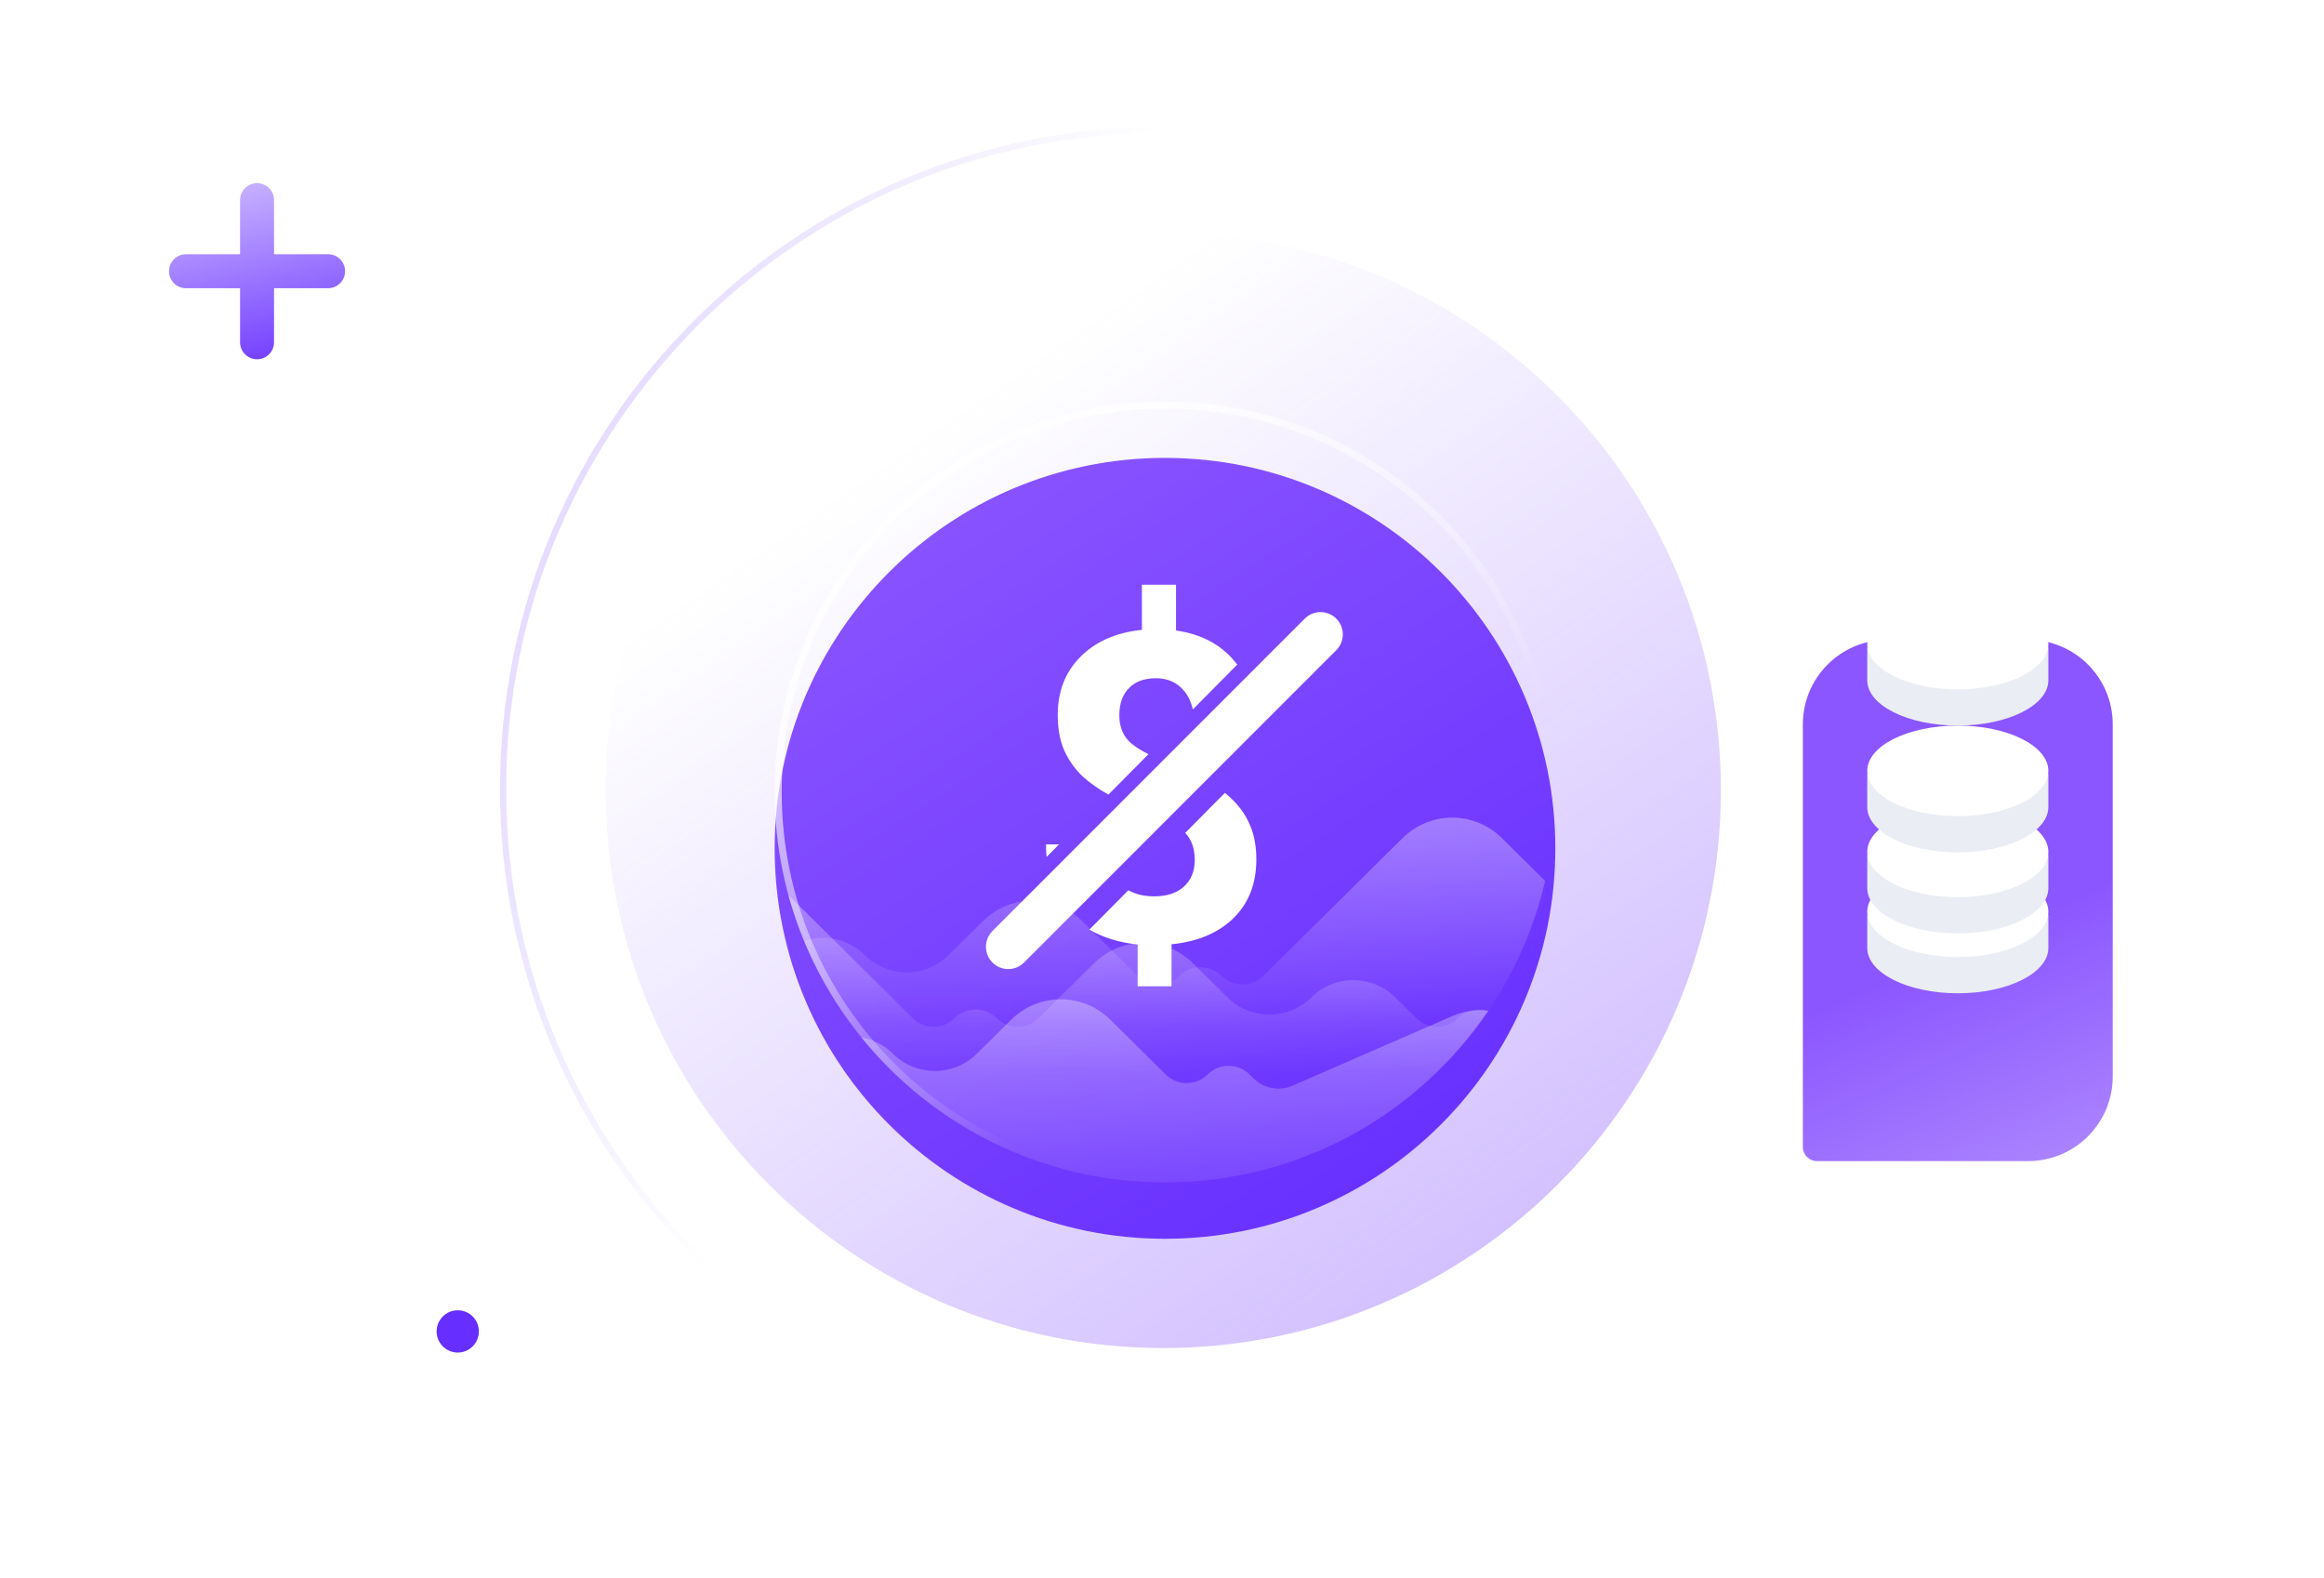 <svg width="330" height="224" viewBox="0 0 330 224" fill="none" xmlns="http://www.w3.org/2000/svg">
<path d="M244.359 112.179C244.359 155.909 208.909 191.359 165.179 191.359C121.45 191.359 86 155.909 86 112.179C86 68.45 121.45 33 165.179 33C208.909 33 244.359 68.45 244.359 112.179Z" fill="url(#paint0_linear)"/>
<path fill-rule="evenodd" clip-rule="evenodd" d="M165 18.87C113.566 18.87 71.87 60.566 71.87 112C71.87 163.434 113.566 205.13 165 205.13C216.434 205.13 258.13 163.434 258.13 112C258.13 60.566 216.434 18.87 165 18.87ZM165 18C113.085 18 71 60.085 71 112C71 163.915 113.085 206 165 206C216.915 206 259 163.915 259 112C259 60.085 216.915 18 165 18Z" fill="url(#paint1_linear)" fill-opacity="0.5"/>
<g filter="url(#filter0_d)">
<path d="M220.851 112.426C220.851 143.036 196.036 167.851 165.426 167.851C134.815 167.851 110 143.036 110 112.426C110 81.815 134.815 57 165.426 57C196.036 57 220.851 81.815 220.851 112.426Z" fill="url(#paint2_linear)"/>
</g>
<path d="M114.171 133.557C117.1 132.59 120.452 133.264 122.792 135.579C126.093 138.845 131.407 138.845 134.708 135.579L139.592 130.748C143.488 126.893 149.762 126.893 153.658 130.748L161.521 138.526C163.171 140.159 165.829 140.159 167.479 138.526C169.13 136.894 171.787 136.894 173.437 138.526C175.088 140.159 177.745 140.159 179.396 138.526L199.175 118.958C203.072 115.103 209.345 115.103 213.241 118.958L219.405 125.056C216.748 136.459 210.57 146.509 202.081 154H128.77C122.462 148.434 117.43 141.454 114.171 133.557Z" fill="url(#paint3_linear)"/>
<path d="M111.954 127.064L129.604 144.526C131.255 146.159 133.912 146.159 135.562 144.526C137.213 142.894 139.87 142.894 141.521 144.526C143.171 146.159 145.829 146.159 147.479 144.526L155.342 136.748C159.238 132.893 165.512 132.893 169.408 136.748L174.292 141.579C177.593 144.845 182.907 144.845 186.208 141.579C189.509 138.313 194.824 138.313 198.125 141.579L201.104 144.526C202.755 146.159 205.412 146.159 207.062 144.526C208.22 143.381 209.873 143.039 211.327 143.501C206.79 150.19 200.828 155.835 193.879 160H136.972C124.866 152.744 115.759 140.998 111.954 127.064Z" fill="url(#paint4_linear)"/>
<path fill-rule="evenodd" clip-rule="evenodd" d="M189.747 87.817C190.984 89.053 190.984 91.059 189.747 92.296L145.407 136.636C144.17 137.873 142.165 137.873 140.928 136.636C139.691 135.399 139.691 133.394 140.928 132.157L185.268 87.817C186.505 86.58 188.51 86.58 189.747 87.817Z" fill="white"/>
<path d="M154.689 131.958C156.586 133.085 158.87 133.79 161.542 134.075V140.009H166.353V134.045C170.104 133.665 173.049 132.416 175.187 130.298C177.325 128.18 178.394 125.422 178.394 122.025C178.394 120.207 178.112 118.618 177.547 117.26C176.982 115.881 176.166 114.662 175.097 113.603C174.736 113.238 174.347 112.888 173.931 112.551L168.299 118.231C169.2 119.186 169.651 120.471 169.651 122.085C169.651 123.664 169.136 124.923 168.108 125.862C167.079 126.781 165.677 127.241 163.902 127.241C162.45 127.241 161.226 126.95 160.23 126.37L154.689 131.958Z" fill="white"/>
<path d="M157.396 112.79L163.079 107.058C161.803 106.423 160.867 105.797 160.271 105.18C159.384 104.261 158.94 103.042 158.94 101.524C158.94 99.885 159.394 98.606 160.302 97.687C161.209 96.748 162.49 96.278 164.144 96.278C165.818 96.278 167.149 96.878 168.138 98.077C168.716 98.753 169.129 99.63 169.376 100.707L175.687 94.342C175.584 94.206 175.478 94.072 175.369 93.94C173.352 91.483 170.558 90.004 166.988 89.504V83H162.147V89.414C158.537 89.774 155.642 91.033 153.464 93.191C151.286 95.349 150.196 98.117 150.196 101.494C150.196 103.452 150.509 105.14 151.134 106.559C151.78 107.978 152.667 109.217 153.797 110.276C154.821 111.201 156.02 112.039 157.396 112.79Z" fill="white"/>
<path d="M150.379 119.867L148.608 121.653C148.558 121.076 148.532 120.481 148.532 119.867H150.379Z" fill="white"/>
<path d="M46.587 40.914C47.92 40.914 49 39.834 49 38.501C49 37.168 47.919 36.088 46.587 36.088L38.913 36.087L38.912 28.413C38.912 27.081 37.832 26 36.499 26C35.166 26 34.086 27.08 34.086 28.413L34.087 36.087L26.413 36.087C25.08 36.086 24 37.167 24 38.499C24 39.832 25.081 40.913 26.413 40.913L34.087 40.913L34.087 48.587C34.088 49.92 35.168 51 36.501 51C37.833 51 38.914 49.92 38.914 48.587L38.913 40.913L46.587 40.914Z" fill="url(#paint5_linear)"/>
<path fill-rule="evenodd" clip-rule="evenodd" d="M165.426 166.851C195.484 166.851 219.851 142.484 219.851 112.426C219.851 82.367 195.484 58 165.426 58C135.367 58 111 82.367 111 112.426C111 142.484 135.367 166.851 165.426 166.851ZM165.426 167.851C196.036 167.851 220.851 143.036 220.851 112.426C220.851 81.815 196.036 57 165.426 57C134.815 57 110 81.815 110 112.426C110 143.036 134.815 167.851 165.426 167.851Z" fill="url(#paint6_linear)"/>
<path d="M211.346 143.472C201.381 158.183 184.532 167.851 165.426 167.851C148.011 167.851 132.472 159.82 122.311 147.259C123.95 147.548 125.52 148.321 126.792 149.579C130.093 152.845 135.407 152.845 138.708 149.579L143.592 144.748C147.488 140.893 153.762 140.893 157.658 144.748L165.521 152.526C167.171 154.159 169.829 154.159 171.479 152.526C173.13 150.894 175.787 150.894 177.438 152.526L177.995 153.078C179.458 154.525 181.654 154.935 183.54 154.114L206.216 144.239C207.845 143.529 209.615 143.274 211.346 143.472Z" fill="url(#paint7_linear)"/>
<g filter="url(#filter1_dddd)">
<path d="M258 149C256.895 149 256 148.105 256 147L256 87C256 80.373 261.373 75 268 75L288 75C294.627 75 300 80.373 300 87L300 137C300 143.628 294.627 149 288 149L258 149Z" fill="url(#paint8_linear)"/>
</g>
<path d="M278 141C285.101 141 290.857 138.122 290.857 134.572V129.896H286.824C284.522 128.809 281.417 128.143 278 128.143C274.583 128.143 271.478 128.809 269.175 129.896H265.143V134.572C265.143 138.122 270.899 141 278 141Z" fill="#EAEDF3"/>
<path d="M290.857 129.429C290.857 132.979 285.101 135.857 278 135.857C270.899 135.857 265.143 132.979 265.143 129.429C265.143 125.878 270.899 123 278 123C285.101 123 290.857 125.878 290.857 129.429Z" fill="white"/>
<path d="M278 132.5C285.101 132.5 290.857 129.622 290.857 126.072V121.396H286.824C284.522 120.309 281.417 119.643 278 119.643C274.583 119.643 271.478 120.309 269.175 121.396H265.143V126.072C265.143 129.622 270.899 132.5 278 132.5Z" fill="#EAEDF3"/>
<path d="M290.857 120.929C290.857 124.479 285.101 127.357 278 127.357C270.899 127.357 265.143 124.479 265.143 120.929C265.143 117.378 270.899 114.5 278 114.5C285.101 114.5 290.857 117.378 290.857 120.929Z" fill="white"/>
<path d="M278 121C285.101 121 290.857 118.122 290.857 114.572V109.896H286.824C284.522 108.809 281.417 108.143 278 108.143C274.583 108.143 271.478 108.809 269.175 109.896H265.143V114.572C265.143 118.122 270.899 121 278 121Z" fill="#EAEDF3"/>
<path d="M290.857 109.429C290.857 112.979 285.101 115.857 278 115.857C270.899 115.857 265.143 112.979 265.143 109.429C265.143 105.878 270.899 103 278 103C285.101 103 290.857 105.878 290.857 109.429Z" fill="white"/>
<path d="M278 103C285.101 103 290.857 100.122 290.857 96.572V91.896H286.824C284.522 90.809 281.417 90.143 278 90.143C274.583 90.143 271.478 90.809 269.175 91.896H265.143V96.572C265.143 100.122 270.899 103 278 103Z" fill="#EAEDF3"/>
<path d="M290.857 91.429C290.857 94.979 285.101 97.857 278 97.857C270.899 97.857 265.143 94.979 265.143 91.429C265.143 87.878 270.899 85 278 85C285.101 85 290.857 87.878 290.857 91.429Z" fill="white"/>
<path d="M62 189C62 190.657 63.343 192 65 192C66.657 192 68 190.657 68 189C68 187.343 66.657 186 65 186C63.343 186 62 187.343 62 189Z" fill="#662EFF"/>
<defs>
<filter id="filter0_d" x="94" y="49" width="142.851" height="142.851" filterUnits="userSpaceOnUse" color-interpolation-filters="sRGB">
<feFlood flood-opacity="0" result="BackgroundImageFix"/>
<feColorMatrix in="SourceAlpha" type="matrix" values="0 0 0 0 0 0 0 0 0 0 0 0 0 0 0 0 0 0 127 0" result="hardAlpha"/>
<feOffset dy="8"/>
<feGaussianBlur stdDeviation="8"/>
<feColorMatrix type="matrix" values="0 0 0 0 0.482 0 0 0 0 0.267 0 0 0 0 1 0 0 0 0.2 0"/>
<feBlend mode="normal" in2="BackgroundImageFix" result="effect1_dropShadow"/>
<feBlend mode="normal" in="SourceGraphic" in2="effect1_dropShadow" result="shape"/>
</filter>
<filter id="filter1_dddd" x="240.804" y="67.332" width="74.391" height="104.391" filterUnits="userSpaceOnUse" color-interpolation-filters="sRGB">
<feFlood flood-opacity="0" result="BackgroundImageFix"/>
<feColorMatrix in="SourceAlpha" type="matrix" values="0 0 0 0 0 0 0 0 0 0 0 0 0 0 0 0 0 0 127 0" result="hardAlpha"/>
<feOffset dy="1.324"/>
<feGaussianBlur stdDeviation="1.187"/>
<feColorMatrix type="matrix" values="0 0 0 0 0.318 0 0 0 0 0.137 0 0 0 0 0.737 0 0 0 0.095 0"/>
<feBlend mode="normal" in2="BackgroundImageFix" result="effect1_dropShadow"/>
<feColorMatrix in="SourceAlpha" type="matrix" values="0 0 0 0 0 0 0 0 0 0 0 0 0 0 0 0 0 0 127 0" result="hardAlpha"/>
<feOffset dy="2.628"/>
<feGaussianBlur stdDeviation="2.47"/>
<feColorMatrix type="matrix" values="0 0 0 0 0.318 0 0 0 0 0.137 0 0 0 0 0.737 0 0 0 0.121 0"/>
<feBlend mode="normal" in2="effect1_dropShadow" result="effect2_dropShadow"/>
<feColorMatrix in="SourceAlpha" type="matrix" values="0 0 0 0 0 0 0 0 0 0 0 0 0 0 0 0 0 0 127 0" result="hardAlpha"/>
<feOffset dy="4.341"/>
<feGaussianBlur stdDeviation="4.34"/>
<feColorMatrix type="matrix" values="0 0 0 0 0.318 0 0 0 0 0.137 0 0 0 0 0.737 0 0 0 0.134 0"/>
<feBlend mode="normal" in2="effect2_dropShadow" result="effect3_dropShadow"/>
<feColorMatrix in="SourceAlpha" type="matrix" values="0 0 0 0 0 0 0 0 0 0 0 0 0 0 0 0 0 0 127 0" result="hardAlpha"/>
<feOffset dy="7.527"/>
<feGaussianBlur stdDeviation="7.598"/>
<feColorMatrix type="matrix" values="0 0 0 0 0.318 0 0 0 0 0.137 0 0 0 0 0.737 0 0 0 0.143 0"/>
<feBlend mode="normal" in2="effect3_dropShadow" result="effect4_dropShadow"/>
<feBlend mode="normal" in="SourceGraphic" in2="effect4_dropShadow" result="shape"/>
</filter>
<linearGradient id="paint0_linear" x1="318.5" y1="352.5" x2="122" y2="68" gradientUnits="userSpaceOnUse">
<stop stop-color="#9266FF"/>
<stop offset="1" stop-color="#9266FF" stop-opacity="0"/>
</linearGradient>
<linearGradient id="paint1_linear" x1="58.182" y1="18" x2="267.449" y2="100.91" gradientUnits="userSpaceOnUse">
<stop stop-color="#662EFF" stop-opacity="0.573"/>
<stop offset="0.439" stop-color="#662EFF" stop-opacity="0"/>
</linearGradient>
<linearGradient id="paint2_linear" x1="74.194" y1="92.806" x2="145.806" y2="203.657" gradientUnits="userSpaceOnUse">
<stop stop-color="#8B55FF"/>
<stop offset="1" stop-color="#662EFF"/>
</linearGradient>
<linearGradient id="paint3_linear" x1="166.788" y1="57.5" x2="166.788" y2="169" gradientUnits="userSpaceOnUse">
<stop stop-color="white"/>
<stop offset="0.788" stop-color="white" stop-opacity="0"/>
</linearGradient>
<linearGradient id="paint4_linear" x1="161.64" y1="76.213" x2="161.64" y2="173.024" gradientUnits="userSpaceOnUse">
<stop stop-color="white"/>
<stop offset="0.788" stop-color="white" stop-opacity="0"/>
</linearGradient>
<linearGradient id="paint5_linear" x1="25.862" y1="17.755" x2="36.234" y2="63.766" gradientUnits="userSpaceOnUse">
<stop stop-color="#E8DDFF"/>
<stop offset="0.837" stop-color="#662EFF"/>
</linearGradient>
<linearGradient id="paint6_linear" x1="130" y1="52" x2="190" y2="124.5" gradientUnits="userSpaceOnUse">
<stop stop-color="white"/>
<stop offset="1" stop-color="white" stop-opacity="0"/>
</linearGradient>
<linearGradient id="paint7_linear" x1="166.829" y1="66" x2="166.829" y2="178.13" gradientUnits="userSpaceOnUse">
<stop stop-color="white"/>
<stop offset="1" stop-color="white" stop-opacity="0"/>
</linearGradient>
<linearGradient id="paint8_linear" x1="267.81" y1="95.719" x2="304.028" y2="178.085" gradientUnits="userSpaceOnUse">
<stop offset="0.272" stop-color="#8B55FF"/>
<stop offset="1" stop-color="#C7AEFD"/>
</linearGradient>
</defs>
</svg>

